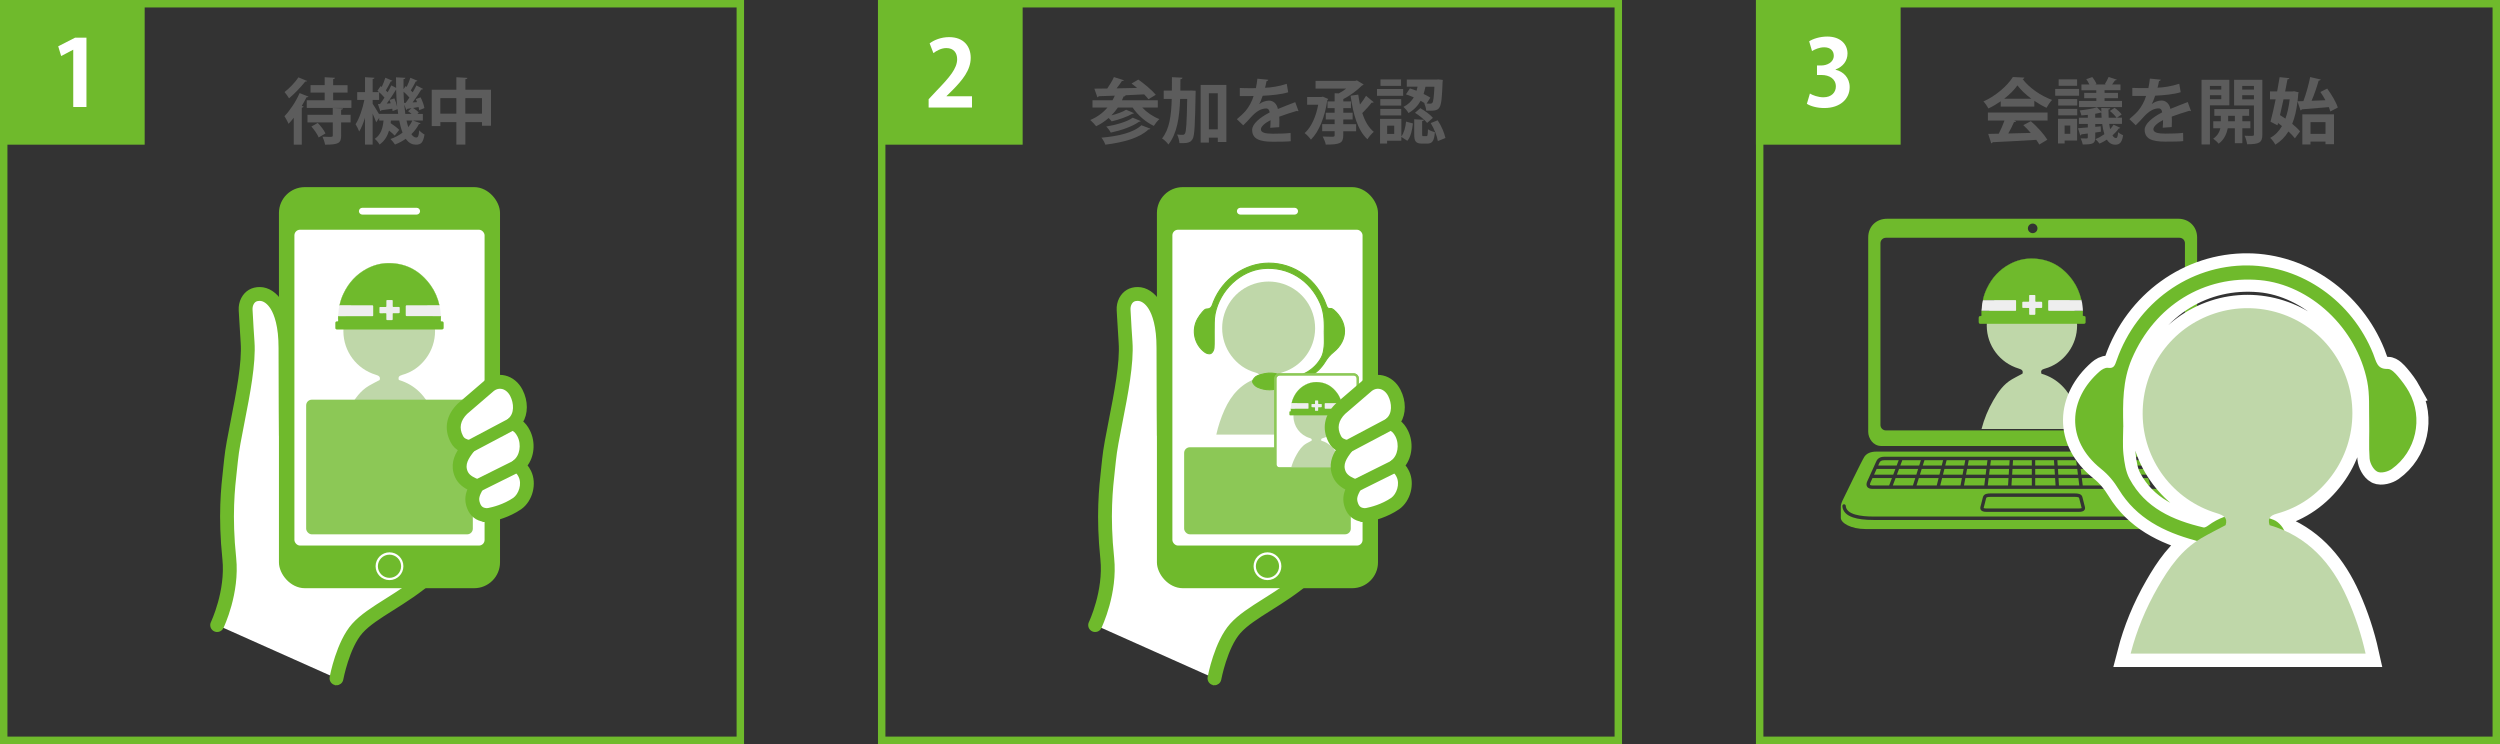 <?xml version="1.0" encoding="UTF-8"?><svg id="_レイヤー_1" xmlns="http://www.w3.org/2000/svg" viewBox="0 0 840 250"><rect x="0" y="0" width="840" height="250" fill="#333333" stroke="none"/><defs><style>.cls-1,.cls-2,.cls-3,.cls-4,.cls-5,.cls-6,.cls-7,.cls-8,.cls-9{stroke-miterlimit:10;}.cls-1,.cls-4{stroke:#8cc856;stroke-width:.73px;}.cls-1,.cls-7{fill:none;}.cls-2{stroke-width:1.25px;}.cls-2,.cls-3,.cls-10,.cls-5,.cls-6,.cls-8,.cls-9{fill:#6fba2c;}.cls-2,.cls-3,.cls-5,.cls-6,.cls-8,.cls-9{stroke:#6fba2c;}.cls-11,.cls-4{fill:#fff;}.cls-3{stroke-width:.05px;}.cls-12{fill:#8cc856;}.cls-13{fill:#bfd7a9;}.cls-14{fill:#eee;}.cls-5{stroke-width:.09px;}.cls-6{stroke-width:.84px;}.cls-7{stroke:#fff;stroke-width:9px;}.cls-8{stroke-width:.09px;}.cls-9{stroke-width:.37px;}.cls-15{fill:#5c5c5c;}</style></defs><path class="cls-10" d="M837.5,2.5v245h-245V2.5h245M840,0h-250v250h250V0h0Z"/><rect class="cls-10" x="590" width="48.61" height="48.61"/><path class="cls-10" d="M542.5,2.5v245h-245V2.5h245M545,0h-250v250h250V0h0Z"/><rect class="cls-10" x="295" width="48.61" height="48.61"/><path class="cls-11" d="M84.61,168.92c-2.57,0-4.67-2.09-4.67-4.67s2.09-4.67,4.67-4.67,4.67,2.09,4.67,4.67-2.09,4.67-4.67,4.67ZM84.61,160.36c-2.15,0-3.9,1.75-3.9,3.9s1.75,3.9,3.9,3.9,3.9-1.75,3.9-3.9-1.75-3.9-3.9-3.9Z"/><path class="cls-10" d="M247.5,2.5v245H2.5V2.5h245M250,0H0v250h250V0h0Z"/><rect class="cls-10" width="48.61" height="48.61"/><path class="cls-11" d="M24.61,35.95v-19.22h-.06l-4,2.1-.99-3.27,5.67-2.9h3.82v23.29h-4.44Z"/><path class="cls-11" d="M326.59,36.14h-14.57v-2.8l2.59-2.77c4.41-4.56,6.99-7.55,6.99-10.69,0-2.03-1.08-3.73-3.63-3.73-1.69,0-3.27.89-4.35,1.69l-1.26-3.27c1.45-1.11,3.85-2.1,6.53-2.1,4.99,0,7.27,3.17,7.27,6.96,0,4.13-2.8,7.52-6.19,10.94l-1.94,1.91v.06h8.56v3.79Z"/><path class="cls-11" d="M616.75,23.43c2.59.59,4.74,2.68,4.74,5.85,0,3.88-3.11,7.02-8.53,7.02-2.46,0-4.68-.65-5.85-1.42l1.02-3.45c.86.55,2.74,1.26,4.53,1.26,2.8,0,4.19-1.72,4.19-3.64,0-2.62-2.28-3.85-4.77-3.85h-1.57v-3.2h1.48c1.82,0,4.16-1.02,4.16-3.27,0-1.63-1.08-2.84-3.24-2.84-1.6,0-3.17.71-4.07,1.26l-.96-3.27c1.2-.8,3.57-1.6,6.07-1.6,4.47,0,6.81,2.62,6.81,5.7,0,2.4-1.45,4.41-4.01,5.36v.06Z"/><path class="cls-11" d="M72.96,210.01s5.26-10.92,4.08-22.35c-1.73-16.67-.05-26.59.61-33.24.91-9.2,6.33-28.53,5.54-39.45-.32-4.42-.45-7.2-.65-10.81-.06-1.02.13-2.05.59-2.95.62-1.2,1.83-2.47,4.17-2.45,3.55.04,8.64,4.14,8.64,18.22,0,16.5.12,29.34.12,29.34l61.18,31.29c-11.44,20.67-29.72,25.2-37.17,33.54-4.92,5.51-7.01,16.77-7.01,16.77l-40.09-17.9Z"/><path class="cls-2" d="M113.05,229.61c-.1,0-.21,0-.31-.03-.92-.17-1.53-1.06-1.36-1.98.09-.48,2.23-11.8,7.41-17.59,2.71-3.03,6.6-5.49,11.11-8.33,7.93-5,17.73-11.18,24.97-23.37l-59.59-30.48c-.56-.29-.92-.87-.93-1.5,0-.13-.12-13.03-.12-29.35,0-7.47-1.49-11.45-2.73-13.48-1.18-1.91-2.71-3.02-4.22-3.03-1.26-.01-2.1.47-2.64,1.53-.31.6-.45,1.32-.41,2.08.04.73.08,1.43.12,2.11.14,2.65.28,5.16.53,8.67.52,7.25-1.54,17.76-3.36,27.03-.96,4.89-1.87,9.51-2.18,12.71-.09.92-.2,1.91-.32,2.96-.75,6.64-1.77,15.74-.29,29.94,1.22,11.78-4.01,22.81-4.24,23.27-.41.85-1.43,1.2-2.27.79-.85-.41-1.2-1.43-.79-2.27.05-.1,5.04-10.64,3.92-21.44-1.51-14.57-.47-23.88.29-30.67.12-1.03.23-2.01.31-2.91.33-3.36,1.25-8.06,2.23-13.03,1.78-9.06,3.8-19.33,3.31-26.13-.25-3.54-.39-6.06-.54-8.73-.04-.68-.08-1.38-.12-2.11-.08-1.37.19-2.69.78-3.83,1.14-2.2,3.17-3.39,5.7-3.37,2.7.03,5.28,1.73,7.08,4.66,2.15,3.5,3.24,8.63,3.24,15.26,0,13.66.08,24.92.11,28.29l60.26,30.83c.41.21.72.58.85,1.02.13.44.08.92-.14,1.32-7.74,13.98-18.42,20.72-27.01,26.13-4.29,2.7-7.99,5.04-10.38,7.72-4.54,5.08-6.58,15.84-6.6,15.94-.15.82-.87,1.39-1.67,1.39Z"/><rect class="cls-2" x="94.35" y="63.5" width="73.03" height="133.51" rx="8.06" ry="8.06"/><rect class="cls-11" x="98.92" y="77.19" width="63.9" height="106.12" rx="1.89" ry="1.89"/><path class="cls-11" d="M130.87,194.92c-2.57,0-4.67-2.09-4.67-4.67s2.09-4.67,4.67-4.67,4.67,2.09,4.67,4.67-2.09,4.67-4.67,4.67ZM130.87,186.36c-2.15,0-3.9,1.75-3.9,3.9s1.75,3.9,3.9,3.9,3.9-1.75,3.9-3.9-1.75-3.9-3.9-3.9Z"/><path class="cls-11" d="M140,72.1h-18.26c-.63,0-1.14-.51-1.14-1.14h0c0-.63.51-1.14,1.14-1.14h18.26c.63,0,1.14.51,1.14,1.14h0c0,.63-.51,1.14-1.14,1.14Z"/><path class="cls-13" d="M135.07,125.99c3.33-.91,6.03-2.82,8.09-5.59,4.02-5.4,4.02-12.86.04-18.32-3.89-5.33-10.91-7.57-17.23-5.5-6.4,2.1-10.63,8.01-10.59,14.78.04,6.7,4.42,12.61,10.88,14.56,1.04.31,1.64.7,1.3,1.76-1.24.66-2.43,1.25-3.58,1.92-2.9,1.7-4.72,4.34-6.36,7.19-1.79,3.11-3.13,6.36-4.01,9.76h34.51c-.62-2.8-1.52-5.54-2.71-8.19-2.25-5.05-5.77-9.05-11.39-10.68-.29-.94.03-1.4,1.05-1.68Z"/><path class="cls-8" d="M148.14,106.3c-.01.51-.02,1.01-.04,1.52,0,.2.11.18.24.19.58.04.69.16.69.75,0,.43,0,.86,0,1.29,0,.39-.19.58-.58.6-.08,0-.16,0-.24,0-11.55,0-23.1,0-34.65,0-.12,0-.25,0-.37,0-.31-.03-.48-.21-.48-.51-.01-.53-.01-1.06,0-1.59,0-.34.21-.54.57-.52.33.02.37-.12.35-.39-.04-.47-.05-.95,0-1.42,3.81,0,7.61,0,11.42,0,.17,0,.32.04.32-.24-.02-1.04-.01-2.08,0-3.12,0-.21-.08-.24-.26-.24-3.67,0-7.34,0-11.01,0,.27-1.42.75-2.76,1.37-4.05,1.71-3.57,4.25-6.36,7.75-8.24,2.32-1.24,4.8-1.91,7.43-1.9,6.04.02,10.66,2.71,14.11,7.56,1.39,1.96,2.3,4.16,2.85,6.5-.04.24-.23.13-.35.13-3.51,0-7.02.01-10.53,0-.32,0-.39.09-.38.39.02.94.02,1.87,0,2.81,0,.33.08.41.41.4,3.66-.01,7.32,0,10.97,0,.14,0,.3-.07.41.09ZM128.69,105.23c.29,0,.59.01.88,0,.23-.01.29.07.28.29-.01.59,0,1.17,0,1.76,0,.23.07.29.29.28.5-.01.99-.02,1.49,0,.24,0,.28-.08.28-.29-.01-.58,0-1.15,0-1.73,0-.23.06-.32.3-.31.58.02,1.15,0,1.73,0,.23,0,.32-.05.32-.3-.02-.5-.01-.99,0-1.49,0-.22-.06-.3-.29-.29-.55.02-1.11-.01-1.66.01-.3.01-.42-.05-.4-.38.03-.56,0-1.13.01-1.69,0-.19-.06-.25-.25-.25-.52.01-1.04.01-1.56,0-.19,0-.25.05-.25.25.01.6,0,1.2,0,1.8,0,.23-.07.28-.29.28-.6-.01-1.2,0-1.8,0-.17,0-.24.04-.24.23,0,.54,0,1.08,0,1.63,0,.19.08.23.25.22.3,0,.61,0,.91,0Z"/><path class="cls-14" d="M148.14,106.3c-.11-.15-.27-.09-.41-.09-3.66,0-7.32,0-10.97,0-.33,0-.42-.08-.41-.4.02-.94.02-1.87,0-2.81,0-.3.06-.39.38-.39,3.51.01,7.02,0,10.53,0,.12,0,.31.11.35-.13.22.67.31,1.37.38,2.07.06.58.15,1.16.13,1.74Z"/><path class="cls-14" d="M114.11,102.62c3.67,0,7.34,0,11.01,0,.18,0,.26.03.26.24,0,1.04-.02,2.08,0,3.12,0,.28-.15.24-.32.24-3.81,0-7.61,0-11.42,0-.05-.04-.07-.09-.06-.15.21-1.01.11-2.07.4-3.07.04-.13.05-.26.13-.37Z"/><path class="cls-14" d="M128.69,105.23c-.3,0-.61,0-.91,0-.17,0-.25-.04-.25-.22,0-.54,0-1.08,0-1.63,0-.19.07-.23.24-.23.6,0,1.2,0,1.8,0,.22,0,.29-.05.29-.28-.02-.6,0-1.2,0-1.8,0-.19.05-.25.25-.25.52.01,1.04.01,1.56,0,.19,0,.25.05.25.25-.01.56.02,1.13-.01,1.69-.02.33.1.39.4.38.55-.02,1.11,0,1.66-.01.23,0,.29.07.29.29-.01.5-.02.99,0,1.49,0,.25-.09.3-.32.3-.58-.01-1.15,0-1.73,0-.24,0-.31.08-.3.31.01.58,0,1.15,0,1.73,0,.21-.04.3-.28.29-.5-.02-.99-.02-1.49,0-.22,0-.29-.05-.29-.28.02-.59,0-1.17,0-1.76,0-.22-.06-.3-.28-.29-.29.02-.59,0-.88,0Z"/><rect class="cls-12" x="102.87" y="134.29" width="56" height="45.25" rx="1.91" ry="1.91"/><path class="cls-11" d="M173.79,169.2c2.79-1.98,4.2-6.58,2.56-9.95-.6-1.24-1.4-2.18-2.39-2.76,3.04-2.27,3.85-7.18,1.98-10.87-.89-1.76-2.03-2.8-3.56-3.32,2.76-2.39,2.91-6.76,1.1-10.3-1.89-3.68-5.89-4.82-8.95-2.54l-9.08,7.8c-3.08,3.01-3.9,6.6-1.97,10.27.95,1.81,2.36,2.2,3.95,2.68-1.97,2.51-4.04,5.47-2.42,9.16,1.06,2.41,3.73,3.42,5.16,3.97-1.16,2.17-2.07,3.9-1.08,6.57.76,2.05,2.18,2.93,3.92,3.13.5.06,1,.03,1.5-.07,1.55-.3,5.59-1.28,9.25-3.77Z"/><line class="cls-2" x1="157.45" y1="150.21" x2="172.39" y2="142.3"/><path class="cls-2" d="M157.45,151.72c-.54,0-1.07-.29-1.34-.81-.39-.74-.11-1.65.63-2.04l14.94-7.91c.74-.39,1.65-.11,2.04.63.39.74.11,1.65-.63,2.04l-14.94,7.91c-.23.12-.47.18-.71.18Z"/><line class="cls-2" x1="160.19" y1="163.33" x2="173.96" y2="156.49"/><path class="cls-2" d="M160.19,164.85c-.56,0-1.09-.31-1.36-.84-.37-.75-.07-1.66.68-2.03l13.77-6.85c.75-.37,1.66-.07,2.03.68.37.75.07,1.66-.68,2.03l-13.77,6.85c-.22.11-.45.16-.67.16Z"/><path class="cls-2" d="M163.55,174.77c-.24,0-.48-.01-.72-.04-2.56-.3-4.4-1.76-5.32-4.23-.96-2.58-.48-4.53.33-6.31-1.56-.75-3.44-2-4.38-4.14-1.62-3.68-.27-6.76,1.25-9.02-1.02-.51-1.99-1.29-2.73-2.71-2.25-4.29-1.43-8.65,2.29-12.28.03-.02.05-.05.08-.07l9.08-7.8s.06-.05.09-.07c1.8-1.35,3.95-1.82,6.05-1.33,2.27.53,4.25,2.15,5.43,4.46,1.88,3.66,1.82,7.7.03,10.57.97.74,1.78,1.75,2.43,3.05,1.94,3.84,1.46,8.53-.98,11.55.53.6,1,1.3,1.39,2.11,1.93,3.98.51,9.52-3.11,12.08,0,0-.02.01-.03.02-3.91,2.66-8.22,3.71-9.88,4.04-.44.09-.88.13-1.31.13ZM156.62,138.52c-2.6,2.55-3.14,5.32-1.62,8.22.57,1.09,1.28,1.34,2.83,1.81l.1.03c.54.16.96.58,1.13,1.12.17.54.06,1.12-.28,1.56-1.91,2.44-3.4,4.69-2.2,7.42.76,1.73,2.89,2.55,4.16,3.05l.06.02c.45.18.81.54.98.99.17.46.14.96-.09,1.39-1.19,2.23-1.68,3.3-.98,5.18.47,1.27,1.23,1.88,2.52,2.03.31.04.64.02.98-.05,1.46-.29,5.22-1.2,8.61-3.5,2.03-1.45,3.32-5.09,2-7.81-.46-.95-1.04-1.64-1.72-2.04-.49-.29-.8-.8-.83-1.37-.03-.57.22-1.11.68-1.45,2.32-1.74,3-5.74,1.48-8.74-.68-1.33-1.47-2.1-2.58-2.47-.58-.2-1.01-.69-1.12-1.28-.12-.6.1-1.22.56-1.61,2.24-1.94,2.05-5.61.7-8.24-.72-1.41-1.88-2.39-3.17-2.69-1.11-.26-2.21-.01-3.2.71l-8.99,7.73ZM173.79,169.2h0,0Z"/><path class="cls-11" d="M367.96,210.01s5.26-10.92,4.08-22.35c-1.73-16.67-.05-26.59.61-33.24.91-9.2,6.33-28.53,5.54-39.45-.32-4.42-.45-7.2-.65-10.81-.06-1.02.13-2.05.59-2.95.62-1.2,1.83-2.47,4.17-2.45,3.55.04,8.64,4.14,8.64,18.22,0,16.5.12,29.34.12,29.34l61.18,31.29c-11.44,20.67-29.72,25.2-37.17,33.54-4.92,5.51-7.01,16.77-7.01,16.77l-40.09-17.9Z"/><path class="cls-2" d="M408.05,229.61c-.1,0-.21,0-.31-.03-.92-.17-1.53-1.06-1.36-1.98.09-.48,2.23-11.8,7.41-17.59,2.71-3.03,6.6-5.49,11.11-8.33,7.93-5,17.73-11.18,24.97-23.37l-59.59-30.48c-.56-.29-.92-.87-.93-1.5,0-.13-.12-13.03-.12-29.35,0-7.47-1.49-11.45-2.73-13.48-1.18-1.91-2.71-3.02-4.22-3.03-1.26-.01-2.1.47-2.64,1.53-.31.6-.45,1.32-.41,2.08.04.73.08,1.43.12,2.11.14,2.65.28,5.16.53,8.67.52,7.25-1.54,17.76-3.36,27.03-.96,4.89-1.87,9.51-2.18,12.71-.09.92-.2,1.91-.32,2.96-.75,6.64-1.77,15.74-.29,29.94,1.22,11.78-4.01,22.81-4.24,23.27-.41.85-1.43,1.2-2.27.79-.85-.41-1.2-1.43-.79-2.27.05-.1,5.04-10.64,3.92-21.44-1.51-14.57-.47-23.88.29-30.67.12-1.03.23-2.01.31-2.91.33-3.36,1.25-8.06,2.23-13.03,1.78-9.06,3.8-19.33,3.31-26.13-.25-3.54-.39-6.06-.54-8.73-.04-.68-.08-1.38-.12-2.11-.08-1.37.19-2.69.78-3.83,1.14-2.2,3.17-3.39,5.7-3.37,2.7.03,5.28,1.73,7.08,4.66,2.15,3.5,3.24,8.63,3.24,15.26,0,13.66.08,24.92.11,28.29l60.26,30.83c.41.21.72.58.85,1.02.13.44.08.92-.14,1.32-7.74,13.98-18.42,20.72-27.01,26.13-4.29,2.7-7.99,5.04-10.38,7.72-4.54,5.08-6.58,15.84-6.6,15.94-.15.82-.87,1.39-1.67,1.39Z"/><rect class="cls-2" x="389.35" y="63.5" width="73.03" height="133.51" rx="8.06" ry="8.06"/><rect class="cls-11" x="393.92" y="77.19" width="63.9" height="106.12" rx="1.89" ry="1.89"/><path class="cls-11" d="M425.87,194.92c-2.57,0-4.67-2.09-4.67-4.67s2.09-4.67,4.67-4.67,4.67,2.09,4.67,4.67-2.09,4.67-4.67,4.67ZM425.87,186.36c-2.15,0-3.9,1.75-3.9,3.9s1.75,3.9,3.9,3.9,3.9-1.75,3.9-3.9-1.75-3.9-3.9-3.9Z"/><path class="cls-11" d="M435,72.1h-18.26c-.63,0-1.14-.51-1.14-1.14h0c0-.63.51-1.14,1.14-1.14h18.26c.63,0,1.14.51,1.14,1.14h0c0,.63-.51,1.14-1.14,1.14Z"/><path class="cls-13" d="M421.91,125.2c-3.38-.92-6.11-2.86-8.2-5.67-4.08-5.48-4.08-13.04-.04-18.58,3.94-5.41,11.06-7.68,17.47-5.57,6.49,2.13,10.78,8.13,10.74,14.99-.04,6.79-4.48,12.79-11.03,14.76-1.06.32-1.66.71-1.32,1.78,1.26.67,2.47,1.27,3.63,1.94,2.94,1.72,4.79,4.4,6.45,7.29,1.82,3.15,3.18,6.45,4.06,9.89h-34.99c.63-2.84,1.54-5.61,2.75-8.31,2.29-5.12,5.85-9.18,11.55-10.82.29-.96-.03-1.42-1.07-1.7Z"/><path class="cls-9" d="M444.95,112.18c.07-3.44.11-6.84-1.29-10.12-3.43-7.99-10.83-12.59-19.25-11.82-7.57.69-14.55,7.18-16.15,15.24-.39,1.97-.25,4.04-.3,6.07-.04,1.81.08,3.63-.06,5.42-.05.65-.52,1.53-1.05,1.81-.47.24-1.44-.01-1.95-.38-3.57-2.55-4.64-7.41-2.52-11.24.45-.82,1.03-1.59,1.64-2.31.37-.43.92-1.04,1.38-1.02,1.75.06,1.88-1.29,2.33-2.39,3.13-7.76,10.51-12.96,18.5-13.02,8.61-.07,16.38,5.53,19.34,13.96.27.77.44,1.44,1.51,1.28.33-.05.79.22,1.08.48,4.63,4.03,5.02,10.04-.14,14.2-1.2.97-2,1.96-2.75,3.18-2.58,4.21-6.63,6.22-11.2,7.46-1.16.32-2.29.74-3.42,1.18-2.73,1.05-5.48,1.13-8.15-.09-.71-.32-1.6-1.21-1.61-1.86-.01-.65.84-1.64,1.53-1.92,3.29-1.29,6.57-1.43,9.61.82.23.17.58.37.81.31,4.61-1.08,8.78-2.92,11.16-7.34.59-1.09.78-2.45.92-3.71.15-1.39.03-2.8.03-4.2Z"/><rect class="cls-12" x="397.87" y="150.28" width="56" height="29.25" rx="1.91" ry="1.91"/><rect class="cls-4" x="426.57" y="127.77" width="31.61" height="27.69" rx="1.39" ry="1.39" transform="translate(300.75 583.98) rotate(-90)"/><path class="cls-13" d="M444.48,147.22c1.67-.46,3.03-1.42,4.06-2.81,2.02-2.71,2.02-6.45.02-9.19-1.95-2.68-5.47-3.8-8.64-2.76-3.21,1.05-5.34,4.02-5.32,7.42.02,3.36,2.22,6.33,5.46,7.3.52.16.82.35.65.88-.62.33-1.22.63-1.79.96-1.46.85-2.37,2.18-3.19,3.61-.9,1.56-1.57,3.19-2.01,4.9h17.31c-.31-1.4-.76-2.78-1.36-4.11-1.13-2.53-2.89-4.54-5.72-5.36-.15-.47.01-.7.53-.84Z"/><path class="cls-3" d="M451.03,137.34c0,.25,0,.51-.02.76,0,.1.06.09.12.1.29.02.35.08.35.38,0,.22,0,.43,0,.65,0,.2-.09.29-.29.3-.04,0-.08,0-.12,0-5.79,0-11.59,0-17.38,0-.06,0-.12,0-.19,0-.15-.01-.24-.11-.24-.26,0-.27,0-.53,0-.8,0-.17.1-.27.29-.26.17.01.19-.06.18-.2-.02-.24-.02-.47,0-.71,1.91,0,3.82,0,5.73,0,.08,0,.16.02.16-.12,0-.52,0-1.04,0-1.56,0-.1-.04-.12-.13-.12-1.84,0-3.68,0-5.52,0,.13-.71.38-1.38.69-2.03.86-1.79,2.13-3.19,3.89-4.14,1.16-.62,2.41-.96,3.73-.95,3.03,0,5.35,1.36,7.08,3.79.7.99,1.15,2.09,1.43,3.26-.02.12-.12.06-.18.06-1.76,0-3.52,0-5.28,0-.16,0-.19.05-.19.2,0,.47.01.94,0,1.41,0,.17.04.2.2.2,1.84,0,3.67,0,5.51,0,.07,0,.15-.03.2.04ZM441.28,136.81c.15,0,.3,0,.44,0,.11,0,.14.03.14.14,0,.29,0,.59,0,.88,0,.11.04.14.14.14.25,0,.5,0,.75,0,.12,0,.14-.04.14-.15,0-.29,0-.58,0-.87,0-.12.03-.16.15-.16.29,0,.58,0,.87,0,.11,0,.16-.02.16-.15,0-.25,0-.5,0-.75,0-.11-.03-.15-.15-.15-.28,0-.56,0-.83,0-.15,0-.21-.03-.2-.19.01-.28,0-.57,0-.85,0-.1-.03-.13-.13-.12-.26,0-.52,0-.78,0-.1,0-.13.03-.12.12,0,.3,0,.6,0,.9,0,.11-.04.14-.14.14-.3,0-.6,0-.9,0-.08,0-.12.02-.12.11,0,.27,0,.54,0,.82,0,.09.04.11.12.11.15,0,.31,0,.46,0Z"/><path class="cls-14" d="M451.03,137.34c-.05-.08-.14-.04-.2-.04-1.84,0-3.67,0-5.51,0-.16,0-.21-.04-.2-.2.01-.47.01-.94,0-1.41,0-.15.03-.2.19-.2,1.76,0,3.52,0,5.28,0,.06,0,.15.06.18-.06.11.34.16.69.19,1.04.03.29.08.58.07.87Z"/><path class="cls-14" d="M433.96,135.5c1.84,0,3.68,0,5.52,0,.09,0,.13.02.13.12,0,.52,0,1.04,0,1.56,0,.14-.07.12-.16.12-1.91,0-3.82,0-5.73,0-.03-.02-.04-.04-.03-.07.1-.51.05-1.04.2-1.54.02-.06.02-.13.06-.19Z"/><path class="cls-14" d="M441.28,136.81c-.15,0-.31,0-.46,0-.08,0-.13-.02-.12-.11,0-.27,0-.54,0-.82,0-.09.04-.11.12-.11.3,0,.6,0,.9,0,.11,0,.15-.03.14-.14,0-.3,0-.6,0-.9,0-.1.03-.13.12-.12.26,0,.52,0,.78,0,.1,0,.13.03.13.12,0,.28,0,.57,0,.85,0,.16.05.2.2.19.28-.01.56,0,.83,0,.12,0,.15.04.15.15,0,.25,0,.5,0,.75,0,.13-.05.15-.16.15-.29,0-.58,0-.87,0-.12,0-.15.04-.15.16,0,.29,0,.58,0,.87,0,.11-.02.15-.14.15-.25,0-.5,0-.75,0-.11,0-.15-.03-.14-.14,0-.29,0-.59,0-.88,0-.11-.03-.15-.14-.14-.15,0-.29,0-.44,0Z"/><rect class="cls-1" x="426.57" y="127.77" width="31.61" height="27.69" rx="1.39" ry="1.39" transform="translate(300.75 583.98) rotate(-90)"/><path class="cls-11" d="M468.79,169.2c2.79-1.98,4.2-6.58,2.56-9.95-.6-1.24-1.4-2.18-2.39-2.76,3.04-2.27,3.85-7.18,1.98-10.87-.89-1.76-2.03-2.8-3.56-3.32,2.76-2.39,2.91-6.76,1.1-10.3-1.89-3.68-5.89-4.82-8.95-2.54l-9.08,7.8c-3.08,3.01-3.9,6.6-1.97,10.27.95,1.81,2.36,2.2,3.95,2.68-1.97,2.51-4.04,5.47-2.42,9.16,1.06,2.41,3.73,3.42,5.16,3.97-1.16,2.17-2.07,3.9-1.08,6.57.76,2.05,2.18,2.93,3.92,3.13.5.06,1,.03,1.5-.07,1.55-.3,5.59-1.28,9.25-3.77Z"/><line class="cls-2" x1="452.45" y1="150.21" x2="467.39" y2="142.3"/><path class="cls-2" d="M452.45,151.72c-.54,0-1.07-.29-1.34-.81-.39-.74-.11-1.65.63-2.04l14.94-7.91c.74-.39,1.65-.11,2.04.63.39.74.11,1.65-.63,2.04l-14.94,7.91c-.23.12-.47.18-.71.18Z"/><line class="cls-2" x1="455.19" y1="163.33" x2="468.96" y2="156.49"/><path class="cls-2" d="M455.19,164.85c-.56,0-1.09-.31-1.36-.84-.37-.75-.07-1.66.68-2.03l13.77-6.85c.75-.37,1.66-.07,2.03.68.37.75.07,1.66-.68,2.03l-13.77,6.85c-.22.11-.45.16-.67.16Z"/><path class="cls-2" d="M458.55,174.77c-.24,0-.48-.01-.72-.04-2.56-.3-4.4-1.76-5.32-4.23-.96-2.58-.48-4.53.33-6.31-1.56-.75-3.44-2-4.38-4.14-1.62-3.68-.27-6.76,1.25-9.02-1.02-.51-1.99-1.29-2.73-2.71-2.25-4.29-1.43-8.65,2.29-12.28.03-.02.05-.05.08-.07l9.08-7.8s.06-.05.09-.07c1.8-1.35,3.95-1.82,6.05-1.33,2.27.53,4.25,2.15,5.43,4.46,1.88,3.66,1.82,7.7.03,10.57.97.74,1.78,1.75,2.43,3.05,1.94,3.84,1.46,8.53-.98,11.55.53.6,1,1.3,1.39,2.11,1.93,3.98.51,9.52-3.11,12.08,0,0-.02.01-.03.02-3.91,2.66-8.22,3.71-9.88,4.04-.44.09-.88.13-1.31.13ZM451.62,138.52c-2.6,2.55-3.14,5.32-1.62,8.22.57,1.09,1.28,1.34,2.83,1.81l.1.03c.54.16.96.58,1.13,1.12.17.54.06,1.12-.28,1.56-1.91,2.44-3.4,4.69-2.2,7.42.76,1.73,2.89,2.55,4.16,3.05l.06.02c.45.18.81.54.98.99.17.46.14.96-.09,1.39-1.19,2.23-1.68,3.3-.98,5.18.47,1.27,1.23,1.88,2.52,2.03.31.04.64.02.98-.05,1.46-.29,5.22-1.2,8.61-3.5,2.03-1.45,3.32-5.09,2-7.81-.46-.95-1.04-1.64-1.72-2.04-.49-.29-.8-.8-.83-1.37-.03-.57.22-1.11.68-1.45,2.32-1.74,3-5.74,1.48-8.74-.68-1.33-1.47-2.1-2.58-2.47-.58-.2-1.01-.69-1.12-1.28-.12-.6.1-1.22.56-1.61,2.24-1.94,2.05-5.61.7-8.24-.72-1.41-1.88-2.39-3.17-2.69-1.11-.26-2.21-.01-3.2.71l-8.99,7.73ZM468.79,169.2h0,0Z"/><path class="cls-15" d="M389.02,36.13h-5.23c1.54,1.63,3.62,3.07,5.76,3.89-.62.55-1.44,1.58-1.87,2.28-2.74-1.3-5.35-3.58-7.13-6.17h-4.95c-.65.96-1.37,1.82-2.16,2.64,1.85-.48,3.82-1.18,4.95-1.9l2.59,1.13c-.05.14-.26.24-.53.24-1.66.98-4.56,1.99-6.94,2.54-.26-.34-.62-.77-1.01-1.13-1.25,1.1-2.66,2.04-4.2,2.76-.43-.58-1.37-1.58-1.97-2.09,2.26-.94,4.25-2.38,5.79-4.2h-5.04v-2.42h6.72c.29-.5.53-1.01.77-1.56-2.04.1-3.89.14-5.42.19-.07.22-.24.34-.43.36l-1.01-2.9c1.22,0,2.69-.02,4.34-.05.82-1.2,1.73-2.66,2.23-3.84l3.36,1.06c-.07.19-.31.26-.67.26-.48.74-1.13,1.63-1.8,2.47,2.21-.05,4.56-.07,6.91-.14-.65-.53-1.27-1.03-1.87-1.49l2.28-1.32c1.99,1.42,4.61,3.58,5.86,5.11l-2.47,1.49c-.36-.48-.86-1.03-1.44-1.63-2.16.12-4.39.22-6.5.31l.26.07c-.07.22-.34.34-.65.31-.17.43-.36.86-.58,1.3h12.05v2.42ZM386.52,43.23c-.07.17-.29.29-.65.29-3.05,2.86-8.33,4.32-14.47,5.09-.26-.72-.79-1.73-1.32-2.35,5.62-.48,10.85-1.7,13.42-4.18l3.02,1.15ZM383.28,40.67c-.07.17-.29.26-.58.24-2.18,1.58-5.95,2.9-9.48,3.65-.31-.62-.94-1.49-1.54-2.04,3.22-.53,7.01-1.58,8.93-2.98l2.66,1.13Z"/><path class="cls-15" d="M399.58,30.44l.65-.02,1.51.07c0,.24,0,.62-.02.96-.19,10.51-.34,14.23-1.03,15.31-.5.77-1.03,1.34-3.34,1.34-.34,0-.7,0-1.06-.02-.05-.84-.34-2.06-.79-2.88.79.1,1.49.1,1.92.1.34,0,.53-.12.74-.46.41-.65.6-3.5.74-11.59h-2.38c-.22,6.22-1.03,11.64-3.94,15.31-.46-.7-1.42-1.61-2.14-2.04,2.5-3.1,3.12-7.68,3.26-13.27h-2.69v-2.81h2.74c.02-1.44.02-2.95.02-4.51l3.55.17c-.05.29-.26.46-.7.53,0,1.3-.02,2.57-.02,3.82h2.95ZM403.42,28.54h8.64v19.18h-2.88v-1.46h-3v1.66h-2.76v-19.37ZM406.18,43.45h3v-12.12h-3v12.12Z"/><path class="cls-15" d="M436.3,37.31c-.07.02-.12.05-.19.05-.12,0-.24-.05-.34-.12-1.8.53-4.18,1.3-5.95,1.97.05.48.05,1.03.05,1.61s0,1.2-.05,1.9l-3.02.22c.07-.89.12-1.87.1-2.57-1.87.94-3.24,2.16-3.24,3.07,0,1.06,1.32,1.49,4.03,1.49,2.11,0,4.44-.07,5.95-.26l.05,2.78c-1.25.14-3.31.17-6.02.17-4.63,0-6.94-1.03-6.94-4.01,0-1.92,2.5-4.1,5.88-5.83-.07-.7-.43-1.34-1.15-1.34-1.58,0-3.26.82-5.23,3.05-.58.67-1.46,1.61-2.5,2.62l-2.14-2.06c1.01-.86,2.18-1.9,2.93-2.78,1.06-1.22,2.23-3.34,2.69-5.02l-.91.02c-.53,0-3.12.02-3.72,0v-2.71c1.34.07,3.07.07,4.13.07l1.27-.02c.22-.98.36-1.94.5-3.17l3.67.36c-.05.24-.26.41-.6.46-.12.77-.31,1.49-.5,2.23,1.9-.05,4.73-.46,7.3-1.32l.48,2.83c-2.3.74-5.62,1.03-8.57,1.18-.43,1.27-.84,2.3-1.18,2.81h.02c.86-.67,2.11-1.18,3.29-1.18,1.39,0,2.62.98,2.98,2.81,1.85-.79,4.1-1.61,5.83-2.3l1.1,3.02Z"/><path class="cls-15" d="M444.48,32.48l1.8.77c-.05.17-.17.34-.31.43-.82,5.66-2.81,10.61-5.5,13.23-.46-.65-1.49-1.78-2.11-2.18,2.21-1.99,3.79-5.42,4.56-9.55h-3.72v-2.59h4.78l.5-.1ZM451.34,40.16v1.56h4.32v2.38h-4.32v1.34c0,2.71-1.15,3.14-5.88,3.14-.14-.77-.62-1.97-1.03-2.71,1.42.07,2.98.07,3.41.07.46-.02.6-.14.6-.55v-1.3h-4.18v-2.38h4.18v-1.56h-2.98v-2.28h2.98v-1.54h-2.4v-2.26h2.4v-2.74l1.39.05c.89-.46,1.75-1.03,2.5-1.61h-10.3v-2.59h13.35l.53-.17,2.26,1.37c-.07.19-.31.29-.53.34-1.54,1.54-3.86,3.36-6.29,4.56v.79h2.57v2.26h-2.57v1.54h3.14v2.28h-3.14ZM456.36,31.78c.17,1.13.36,2.26.58,3.34.79-.98,1.54-2.02,2.06-2.93l2.57,2.16c-.12.14-.41.19-.72.14-.74,1.03-2.02,2.4-3.12,3.5.86,2.66,2.11,4.9,3.87,6.31-.7.55-1.66,1.68-2.14,2.5-3.31-3.07-4.8-8.4-5.66-14.64l2.57-.38Z"/><path class="cls-15" d="M471.46,29.91v2.28h-8.79v-2.28h8.79ZM470.86,39.95v5.88c.91-1.2,1.39-3.1,1.58-4.97l2.3.62c-.24,2.14-.67,4.39-1.87,5.83l-2.02-1.3v1.27h-4.78v.94h-2.38v-8.28h7.15ZM470.81,33.3v2.18h-7.03v-2.18h7.03ZM463.78,38.77v-2.16h7.03v2.16h-7.03ZM470.76,26.67v2.18h-6.91v-2.18h6.91ZM468.46,45.01v-2.78h-2.38v2.78h2.38ZM484.71,27.63c-.41,9.67-.53,9.67-5.5,9.55-.05-.74-.31-1.78-.7-2.45l.31.02c-.43-.29-.94-.58-1.49-.89-.86,1.56-2.11,3-4.08,4.13-.34-.65-1.1-1.58-1.7-2.06,1.66-.84,2.74-1.97,3.48-3.22-.89-.38-1.8-.74-2.64-1.01l1.34-1.99c.72.22,1.49.48,2.23.79.14-.46.24-.91.34-1.37h-3.62v-2.4h10.01l.58-.05,1.51.17-.07.77ZM477.84,45.03c0,.67.05.72.41.72h1.01c.38,0,.48-.26.53-2.33.5.41,1.63.84,2.33,1.01-.24,3.02-.94,3.82-2.57,3.82h-1.75c-2.16,0-2.62-.82-2.62-3.19v-4.99l3.26.19c-.02.22-.19.36-.6.43v4.34ZM479.52,41.31c-.79-1.03-2.57-2.47-4.08-3.41l1.8-1.56c1.51.89,3.36,2.21,4.22,3.26l-1.94,1.7ZM479.33,34.81c.55.02.98.02,1.32.02.26,0,.43-.07.62-.29.31-.38.53-1.82.7-5.4h-3.02c-.17.77-.36,1.58-.62,2.42.86.43,1.66.86,2.26,1.25l-1.25,1.99ZM483.12,47.41c-.26-1.68-1.25-4.2-2.4-6.05l2.33-.94c1.25,1.82,2.26,4.27,2.62,5.95l-2.54,1.03Z"/><path class="cls-15" d="M672.24,35.82v-1.78c-1.3.89-2.69,1.73-4.13,2.4-.34-.65-1.08-1.78-1.68-2.35,4.18-1.85,8.11-5.33,9.89-8.21l3.89.19c-.07.24-.29.43-.62.48,2.23,3,6.26,5.71,9.91,7.03-.72.72-1.37,1.75-1.87,2.64-1.34-.62-2.76-1.44-4.1-2.35v1.94h-11.28ZM667.94,40.5v-2.69h20.04v2.69h-11.28l.72.24c-.1.19-.34.29-.72.29-.5,1.18-1.2,2.54-1.92,3.82,2.38-.05,4.97-.12,7.56-.19-.82-.94-1.68-1.85-2.52-2.62l2.54-1.32c2.16,1.87,4.42,4.39,5.54,6.22l-2.69,1.63c-.26-.48-.62-1.01-1.03-1.58-5.42.34-10.99.62-14.67.79-.05.22-.24.36-.46.38l-1.01-3.17c1.01-.02,2.21-.02,3.55-.07.7-1.34,1.39-2.98,1.92-4.42h-5.59ZM682.54,33.18c-1.87-1.39-3.58-2.98-4.68-4.49-1.03,1.46-2.59,3.05-4.46,4.49h9.14Z"/><path class="cls-15" d="M698.57,29.89v2.28h-8.02v-2.28h8.02ZM697.9,39.92v7.3h-4.18v.98h-2.23v-8.28h6.41ZM691.56,35.46v-2.18h6.38v2.18h-6.38ZM691.56,38.75v-2.16h6.38v2.16h-6.38ZM697.9,26.65v2.18h-6.19v-2.18h6.19ZM695.61,42.18h-1.9v2.78h1.9v-2.78ZM708.7,41.65c.07.65.19,1.22.31,1.75.43-.48.84-.98,1.15-1.51l2.26,1.06c-.07.14-.24.22-.53.22-.53.79-1.27,1.58-2.11,2.33.36.58.77.89,1.22.89.38,0,.6-.62.7-1.97.48.46,1.15.79,1.66,1.03-.34,2.3-1.1,3.17-2.59,3.17-1.25,0-2.18-.62-2.88-1.7-.79.53-1.63.98-2.47,1.34-.29-.43-.91-1.13-1.37-1.51,1.03-.41,2.06-.98,3.02-1.66-.31-.98-.55-2.14-.72-3.43h-2.35v.96l1.85-.17.05,1.8-1.9.29v1.7c0,2.02-.82,2.3-4.2,2.3-.1-.6-.41-1.46-.7-2.04.82.02,1.75.02,2.02.02.29-.02.38-.1.38-.34v-1.32c-.82.12-1.56.22-2.18.29-.02.22-.22.36-.36.38l-.74-2.45,3.29-.26v-1.18h-3v-2.09h3v-.96c-.72.07-1.46.14-2.16.19-.07-.46-.36-1.2-.58-1.68,2.04-.22,4.44-.58,5.81-1.06l1.49,1.51c-.02-.41-.05-.84-.05-1.27l3,.1c0,.24-.17.38-.58.43,0,.98.02,1.9.07,2.74h2.64c-.46-.67-1.39-1.61-2.23-2.26l1.58-1.06c.89.62,1.9,1.54,2.38,2.23l-1.58,1.08h1.68v2.09h-4.27ZM704.35,31.21v-.89h-4.99v-1.94h2.66c-.26-.58-.65-1.25-1.03-1.78l2.02-.72c.55.7,1.18,1.68,1.42,2.35l-.43.14h3.58l-.34-.12c.43-.7.96-1.68,1.25-2.38l2.76.89c-.07.17-.29.24-.6.24-.26.38-.62.91-.98,1.37h2.81v1.94h-5.35v.89h4.51v1.8h-4.51v.91h5.86v2.06h-14.45v-2.06h5.83v-.91h-4.08v-1.8h4.08ZM703.99,39.56h2.16c-.05-.55-.07-1.1-.1-1.7h-.31c-.5.14-1.1.26-1.75.38v1.32Z"/><path class="cls-15" d="M736.18,37.28c-.07.02-.12.05-.19.05-.12,0-.24-.05-.34-.12-1.8.53-4.18,1.3-5.95,1.97.05.48.05,1.03.05,1.61s0,1.2-.05,1.9l-3.02.22c.07-.89.12-1.87.1-2.57-1.87.94-3.24,2.16-3.24,3.07,0,1.06,1.32,1.49,4.03,1.49,2.11,0,4.44-.07,5.95-.26l.05,2.78c-1.25.14-3.31.17-6.02.17-4.63,0-6.94-1.03-6.94-4.01,0-1.92,2.5-4.1,5.88-5.83-.07-.7-.43-1.34-1.15-1.34-1.58,0-3.26.82-5.23,3.05-.58.67-1.46,1.61-2.5,2.62l-2.14-2.06c1.01-.86,2.18-1.9,2.93-2.78,1.06-1.22,2.23-3.34,2.69-5.02l-.91.02c-.53,0-3.12.02-3.72,0v-2.71c1.34.07,3.07.07,4.13.07l1.27-.02c.22-.98.36-1.94.5-3.17l3.67.36c-.05.24-.26.41-.6.46-.12.77-.31,1.49-.5,2.23,1.9-.05,4.73-.46,7.3-1.32l.48,2.83c-2.3.74-5.62,1.03-8.57,1.18-.43,1.27-.84,2.3-1.18,2.81h.02c.86-.67,2.11-1.18,3.29-1.18,1.39,0,2.62.98,2.98,2.81,1.85-.79,4.1-1.61,5.83-2.3l1.1,3.02Z"/><path class="cls-15" d="M749.06,35.39h-6.53v13.15h-2.81v-21.72h9.34v8.57ZM746.35,28.88h-3.82v1.22h3.82v-1.22ZM742.53,33.32h3.82v-1.34h-3.82v1.34ZM756.12,43.09h-2.69v5.02h-2.52v-5.02h-2.38c-.29,1.54-1.13,3.86-3.07,5.18-.38-.5-1.27-1.3-1.82-1.68,1.46-.96,2.16-2.35,2.42-3.5h-2.4v-2.35h2.54v-1.82h-2.18v-2.28h11.69v2.28h-2.28v1.82h2.69v2.35ZM748.66,40.74h2.26v-1.82h-2.26v1.82ZM760.15,26.82v18.36c0,2.76-1.03,3.29-5.11,3.29-.1-.79-.48-2.11-.86-2.86.62.02,1.3.05,1.82.05,1.2,0,1.32,0,1.32-.5v-9.72h-6.67v-8.62h9.5ZM757.32,28.88h-3.94v1.22h3.94v-1.22ZM753.38,33.37h3.94v-1.39h-3.94v1.39Z"/><path class="cls-15" d="M781.92,29.75c1.46,1.97,3.02,4.56,3.58,6.38l-2.5,1.32c-.12-.43-.29-.94-.5-1.46-3.41.31-6.79.58-9.1.74-.05.24-.24.34-.43.36l-1.01-3.05c-.34,2.95-.91,5.45-1.78,7.56,1.08.89,2.04,1.78,2.64,2.54l-1.73,2.33c-.53-.7-1.3-1.49-2.18-2.3-1.13,1.87-2.59,3.31-4.39,4.44-.38-.72-1.13-1.75-1.73-2.28,1.61-.86,2.93-2.21,3.96-3.98-.43-.36-.89-.67-1.32-1.01l-.19.77-2.35-1.22c.55-1.99,1.15-4.7,1.73-7.51h-1.9v-2.66h2.4c.31-1.68.6-3.31.84-4.8l3.26.34c-.02.22-.22.36-.62.38-.24,1.25-.5,2.64-.79,4.08h2.52l.48-.07,1.54.36-.14.48c-.05.89-.14,1.73-.24,2.54l1.97-.05c.89-2.35,1.8-5.62,2.28-8.09l3.55.82c-.07.22-.34.36-.7.38-.58,2.04-1.46,4.66-2.38,6.77,1.49-.05,3.07-.12,4.66-.19-.53-.96-1.13-1.92-1.7-2.76l2.28-1.15ZM767.26,33.37c-.38,1.8-.79,3.62-1.18,5.3.58.36,1.2.77,1.82,1.2.67-1.85,1.15-4.03,1.44-6.5h-2.09ZM773.59,48.54v-10.13h10.63v10.03h-2.86v-.86h-5.04v.96h-2.74ZM781.37,41.03h-5.04v3.94h5.04v-3.94Z"/><path class="cls-15" d="M98.7,39.56c-.58.74-1.15,1.42-1.73,2.04-.29-.6-.98-1.97-1.39-2.57,1.78-1.8,3.84-4.87,5.09-7.75l2.98,1.18c-.1.17-.34.26-.67.24-.48.94-1.01,1.92-1.58,2.86l.62.22c-.07.19-.24.36-.62.41v12.43h-2.69v-9.05ZM103.19,27.2c-.12.17-.31.26-.65.22-1.32,1.68-3.55,4.06-5.42,5.62-.34-.58-1.06-1.58-1.51-2.11,1.63-1.27,3.65-3.36,4.66-4.94l2.93,1.22ZM118.07,33.68v2.59h-15v-2.59h6.02v-2.57h-4.75v-2.5h4.75v-2.66l3.46.19c-.02.24-.22.38-.62.46v2.02h4.85v2.5h-4.85v2.57h6.14ZM103.31,38.58h8.5v-2.3l3.46.14c-.05.24-.19.38-.65.46v1.7h3.19v2.54h-3.19v4.49c0,2.47-.89,3-5.4,3-.12-.77-.5-1.92-.86-2.69.77.05,1.58.07,2.18.07,1.1,0,1.27-.02,1.27-.43v-4.44h-8.5v-2.54ZM107.08,46.19c-.41-1.03-1.46-2.57-2.45-3.67l2.14-1.22c1.03,1.08,2.16,2.52,2.59,3.55l-2.28,1.34Z"/><path class="cls-15" d="M138.74,40.5l2.57.91c-.07.19-.24.29-.55.29-.62,1.22-1.49,2.35-2.54,3.38.48.72,1.03,1.13,1.63,1.13s.86-.5,1.01-2.42c.48.55,1.22,1.15,1.78,1.39-.46,2.71-1.13,3.43-2.88,3.43-1.08,0-2.3-.38-3.43-1.97-1.08.77-2.3,1.42-3.62,1.92-.31-.5-1.03-1.39-1.51-1.85,1.54-.53,2.9-1.25,4.06-2.14-.46-1.18-.82-2.54-1.13-4.08h-2.78l-.1.89c1.06.7,2.28,1.61,2.88,2.26l-1.51,1.92c-.43-.48-1.13-1.08-1.9-1.68-.53,1.78-1.44,3.46-3.19,4.68-.34-.6-1.06-1.46-1.61-1.9,2.11-1.42,2.71-3.72,2.95-6.17h-1.46v-.89l-1.01,1.49c-.24-.72-.72-1.85-1.2-2.9v10.39h-2.57v-9c-.55,1.8-1.22,3.46-1.94,4.61-.26-.74-.84-1.8-1.22-2.45,1.27-1.92,2.38-5.28,2.95-8.16h-2.4v-2.62h2.62v-5.02l3.17.19c-.02.22-.17.36-.6.43v4.39h2.16v2.62h-2.16v1.3c.5.72,1.61,2.54,2.21,3.58v-.19h6.36c-.07-.5-.14-1.06-.19-1.58l-1.68.65c-.02-.24-.07-.5-.12-.79-1.39.19-2.71.38-3.65.5-.02.17-.19.29-.34.34l-.82-2.4.72-.05c.48-.6.98-1.34,1.49-2.14-.6-.72-1.56-1.63-2.38-2.3l1.08-1.56.38.29c.46-1.01.94-2.21,1.2-3.1l2.4,1.01c-.07.14-.29.24-.58.22-.41.86-1.08,2.09-1.66,3.05l.62.62c.48-.82.89-1.61,1.22-2.33l1.63.84c-.02-1.18-.05-2.35-.05-3.55l3.14.17c-.02.24-.19.38-.62.46-.02,1.13-.02,2.23,0,3.36l.72-1.03.36.26c.48-.98.96-2.18,1.22-3.07l2.4,1.01c-.07.14-.29.24-.58.22-.41.86-1.1,2.09-1.68,3.02.24.22.46.43.65.65.48-.82.91-1.63,1.25-2.33l2.23,1.18c-.07.14-.31.22-.6.22-.74,1.25-1.87,2.93-2.93,4.32l1.51-.1c-.12-.36-.26-.7-.41-1.01l1.61-.6c.58,1.15,1.13,2.64,1.27,3.6l-1.73.72c-.05-.31-.12-.67-.22-1.06l-1.85.31c.7.43,1.51,1.06,1.92,1.54l-.48.46h1.85v2.23h-3.36ZM131.29,34.71c-.12-.38-.26-.77-.41-1.13l1.63-.53c.38.84.72,1.9.91,2.76h.02c-.17-1.8-.29-3.74-.34-5.74-.82,1.37-2.02,3.22-3.17,4.73l1.34-.1ZM136.29,34.57c.41-.53.86-1.15,1.27-1.8-.5-.62-1.27-1.34-1.97-1.97.02,1.32.1,2.57.19,3.79l.5-.02ZM138.28,36.35c-.53.1-1.01.17-1.42.22-.02.19-.17.31-.34.36l-.7-1.82c.1,1.1.22,2.18.36,3.17h2.11c-.38-.34-.79-.65-1.18-.91l1.15-1.01ZM136.6,40.5c.17.82.36,1.56.58,2.21.55-.67,1.03-1.42,1.39-2.21h-1.97Z"/><path class="cls-15" d="M156.35,30.15h8.62v12.1h-3.02v-1.22h-5.59v7.56h-3.02v-7.56h-5.38v1.34h-2.9v-12.22h8.28v-4.2l3.7.22c-.02.24-.19.38-.67.46v3.53ZM147.95,38.19h5.38v-5.21h-5.38v5.21ZM156.35,38.19h5.59v-5.21h-5.59v5.21Z"/><path class="cls-10" d="M731.93,73.5h-97.91c-3.44,0-6.3,2.44-6.3,6.3v65.28c0,2.15,1.61,4.77,4.38,4.77h100.78c3.42,0,5.35-2.63,5.35-4.77v-65.28c0-3.79-2.86-6.3-6.3-6.3ZM682.98,75.12c.89,0,1.61.72,1.61,1.61s-.72,1.61-1.61,1.61-1.61-.72-1.61-1.61.72-1.61,1.61-1.61ZM734.14,142.79c0,1.01-.82,1.83-1.83,1.83h-98.65c-1.01,0-1.83-.82-1.83-1.83v-61.07c0-1.01.82-1.83,1.83-1.83h98.65c1.01,0,1.83.82,1.83,1.83v61.07Z"/><polygon class="cls-10" points="682.69 157.57 676.2 157.57 676.08 159.49 682.69 159.49 682.69 157.57"/><polygon class="cls-10" points="712.91 156.43 712.46 154.63 706.19 154.63 706.53 156.43 712.91 156.43"/><polygon class="cls-10" points="691.81 163.12 698.64 163.12 698.33 160.63 691.66 160.63 691.81 163.12"/><polygon class="cls-10" points="699.34 159.49 705.94 159.49 705.57 157.57 699.1 157.57 699.34 159.49"/><polygon class="cls-10" points="699.8 163.12 706.62 163.12 706.15 160.63 699.49 160.63 699.8 163.12"/><polygon class="cls-10" points="691.59 159.49 698.19 159.49 697.95 157.57 691.47 157.57 691.59 159.49"/><polygon class="cls-10" points="690.32 157.57 683.83 157.57 683.83 159.49 690.44 159.49 690.32 157.57"/><polygon class="cls-10" points="682.69 154.63 676.38 154.63 676.27 156.43 682.69 156.43 682.69 154.63"/><polygon class="cls-10" points="690.13 154.63 683.83 154.63 683.83 156.43 690.25 156.43 690.13 154.63"/><polygon class="cls-10" points="683.83 163.12 690.67 163.12 690.51 160.63 683.83 160.63 683.83 163.12"/><polygon class="cls-10" points="697.8 156.43 697.58 154.63 691.28 154.63 691.39 156.43 697.8 156.43"/><polygon class="cls-10" points="705.36 156.43 705.02 154.63 698.73 154.63 698.96 156.43 705.36 156.43"/><polygon class="cls-10" points="722.99 160.63 723.77 163.12 730.53 163.12 729.6 160.63 722.99 160.63"/><path class="cls-10" d="M731.76,163.12h5.8c.62,0,.74-.14.74-.14,0,0,.07-.15-.17-.7-.26-.58-.51-1.13-.74-1.65h-6.56l.94,2.49Z"/><polygon class="cls-10" points="707.32 160.63 707.79 163.12 714.59 163.12 713.97 160.63 707.32 160.63"/><polygon class="cls-10" points="715.15 160.63 715.77 163.12 722.56 163.12 721.78 160.63 715.15 160.63"/><path class="cls-10" d="M730.39,159.49h6.48c-.33-.72-.61-1.37-.86-1.92h-6.34l.72,1.92Z"/><polygon class="cls-10" points="707.1 159.49 713.68 159.49 713.2 157.57 706.74 157.57 707.1 159.49"/><polygon class="cls-10" points="720.46 156.43 719.9 154.63 713.64 154.63 714.09 156.43 720.46 156.43"/><path class="cls-10" d="M735.49,156.43c-.29-.64-.47-1.03-.53-1.15-.16-.32-.48-.65-1.59-.65h-4.81l.68,1.8h6.25Z"/><polygon class="cls-10" points="714.86 159.49 721.42 159.49 720.82 157.57 714.38 157.57 714.86 159.49"/><polygon class="cls-10" points="728.01 156.43 727.34 154.63 721.1 154.63 721.66 156.43 728.01 156.43"/><polygon class="cls-10" points="722.63 159.49 729.17 159.49 728.44 157.57 722.02 157.57 722.63 159.49"/><path class="cls-10" d="M636.85,157.57h-6.3c-.27.59-.57,1.25-.87,1.92h6.45l.72-1.92Z"/><polygon class="cls-10" points="651.65 159.49 652.14 157.57 645.69 157.57 645.09 159.49 651.65 159.49"/><polygon class="cls-10" points="643.89 159.49 644.49 157.57 638.07 157.57 637.35 159.49 643.89 159.49"/><polygon class="cls-10" points="645.42 154.63 639.18 154.63 638.5 156.43 644.85 156.43 645.42 154.63"/><polygon class="cls-10" points="652.88 154.63 646.62 154.63 646.05 156.43 652.42 156.43 652.88 154.63"/><polygon class="cls-10" points="660.33 154.63 654.06 154.63 653.6 156.43 659.99 156.43 660.33 154.63"/><path class="cls-10" d="M746.85,168.09c-.39-.7-6.57-13.6-7.33-14.67s-2.06-1.68-3.97-1.68h-105.12c-1.91,0-3.21.61-3.97,1.68s-6.91,13.83-7.33,14.67c-.35.71-.61,1.6-.61,2.02v3.88c0,1.74,3.4,3.77,8.32,3.77h112.31c4.93,0,8.32-1.9,8.32-3.77v-3.73c0-.64-.19-1.42-.61-2.18ZM627.43,161.66c1-2.21,2.73-6,2.99-6.62.45-1.04,1.35-1.57,2.69-1.57h100.25c.84,0,2.02.13,2.61,1.28.24.47,1.87,4.1,3.19,7.06.22.49.47,1.2.09,1.79-.29.45-.84.66-1.7.66h-62.31s0,0,0,0c0,0,0,0,0,0h-46.15c-.84,0-1.42-.24-1.73-.72-.31-.48-.29-1.11.06-1.89ZM700.35,171.4c-.32.41-.9.59-1.89.59h-30.97c-.97,0-1.56-.19-1.88-.61-.16-.21-.32-.57-.18-1.11.04-.15.1-.38.17-.64.21-.8.53-2.02.65-2.55.29-1.29,1.84-1.29,2.58-1.29h28.29c.74,0,2.3,0,2.58,1.29.12.53.44,1.74.65,2.55.07.26.13.49.17.64.12.45.06.83-.17,1.12ZM746.74,170.04c-.05.95-.44,1.77-1.14,2.44-.6.57-1.44,1.04-2.49,1.39-1.68.56-3.97.84-6.81.84h-106.83c-2.84,0-5.13-.28-6.81-.84-1.06-.35-1.9-.82-2.49-1.39-.7-.67-1.08-1.49-1.14-2.44-.02-.32.22-.59.54-.61.32-.02.59.22.61.54.17,2.97,5.15,3.59,9.29,3.59h106.83c4.15,0,9.12-.62,9.29-3.59.02-.32.29-.56.61-.54.32.02.56.29.54.61Z"/><polygon class="cls-10" points="682.69 160.63 676.01 160.63 675.85 163.12 682.69 163.12 682.69 160.63"/><path class="cls-10" d="M699.25,169.93c-.23-.86-.54-2.04-.66-2.59-.04-.18-.24-.39-1.47-.39h-28.29c-1.22,0-1.43.21-1.47.39-.12.55-.43,1.73-.66,2.59-.07.26-.13.48-.17.64-.02.07-.02.11-.02.12.04.03.24.16.97.16h30.97c.71,0,.93-.11.98-.14,0-.02,0-.07-.02-.14-.04-.15-.1-.38-.17-.64Z"/><path class="cls-10" d="M629.09,163.12h5.66l.94-2.49h-6.53c-.25.54-.48,1.06-.68,1.5-.2.44-.2.7-.14.79.06.09.29.19.76.19Z"/><path class="cls-10" d="M637.96,154.63h-4.84c-1.12,0-1.46.47-1.64.88-.06.15-.21.48-.41.92h6.21l.68-1.8Z"/><polygon class="cls-10" points="659.42 159.49 659.78 157.57 653.32 157.57 652.84 159.49 659.42 159.49"/><polygon class="cls-10" points="651.92 163.12 658.73 163.12 659.2 160.63 652.55 160.63 651.92 163.12"/><polygon class="cls-10" points="666.72 163.12 667.03 160.63 660.37 160.63 659.9 163.12 666.72 163.12"/><polygon class="cls-10" points="643.95 163.12 650.74 163.12 651.37 160.63 644.73 160.63 643.95 163.12"/><polygon class="cls-10" points="675.24 154.63 668.94 154.63 668.71 156.43 675.12 156.43 675.24 154.63"/><polygon class="cls-10" points="667.42 157.57 660.94 157.57 660.58 159.49 667.18 159.49 667.42 157.57"/><polygon class="cls-10" points="635.98 163.12 642.75 163.12 643.53 160.63 636.92 160.63 635.98 163.12"/><polygon class="cls-10" points="667.79 154.63 661.5 154.63 661.16 156.43 667.56 156.43 667.79 154.63"/><polygon class="cls-10" points="674.86 160.63 668.19 160.63 667.88 163.12 674.7 163.12 674.86 160.63"/><polygon class="cls-10" points="675.05 157.57 668.57 157.57 668.33 159.49 674.93 159.49 675.05 157.57"/><path class="cls-13" d="M686.96,123.9c3.28-.9,5.94-2.78,7.97-5.51,3.96-5.33,3.96-12.68.04-18.06-3.83-5.26-10.75-7.46-16.98-5.42-6.31,2.07-10.48,7.9-10.44,14.57.04,6.6,4.36,12.43,10.72,14.35,1.03.31,1.61.69,1.28,1.73-1.22.65-2.4,1.23-3.53,1.89-2.86,1.67-4.65,4.27-6.27,7.08-1.77,3.06-3.09,6.27-3.95,9.62h34.01c-.61-2.76-1.5-5.46-2.67-8.07-2.22-4.98-5.69-8.92-11.23-10.52-.28-.93.03-1.38,1.04-1.66Z"/><path class="cls-5" d="M699.84,104.49c-.01.5-.02,1-.04,1.5,0,.2.11.18.23.19.58.04.68.16.68.74,0,.42,0,.85,0,1.27,0,.39-.18.57-.57.59-.08,0-.16,0-.23,0-11.38,0-22.76,0-34.15,0-.12,0-.25,0-.37,0-.3-.03-.47-.21-.48-.5-.01-.52-.01-1.05,0-1.57,0-.33.21-.53.56-.51.32.02.37-.11.35-.39-.04-.47-.04-.93,0-1.4,3.75,0,7.5,0,11.25,0,.17,0,.32.04.31-.24-.02-1.02-.01-2.05,0-3.07,0-.2-.08-.23-.25-.23-3.62,0-7.23,0-10.85,0,.26-1.39.74-2.72,1.35-3.99,1.68-3.52,4.19-6.27,7.64-8.12,2.28-1.23,4.73-1.88,7.32-1.87,5.95.02,10.51,2.67,13.9,7.45,1.37,1.94,2.26,4.1,2.81,6.4-.04.23-.23.13-.35.13-3.46,0-6.92,0-10.38,0-.32,0-.38.09-.38.39.02.92.02,1.85,0,2.77,0,.32.08.4.4.4,3.6-.01,7.21,0,10.81,0,.13,0,.29-.07.4.08ZM680.67,103.45c.29,0,.58.01.87,0,.22-.01.28.07.28.28-.01.58,0,1.16,0,1.74,0,.23.07.28.28.28.49-.01.98-.02,1.47,0,.23,0,.28-.08.27-.29-.01-.57,0-1.14,0-1.7,0-.23.06-.31.3-.31.57.02,1.14,0,1.7,0,.22,0,.32-.05.31-.29-.02-.49-.01-.98,0-1.47,0-.21-.06-.29-.29-.29-.54.02-1.09-.01-1.64.01-.29.01-.41-.05-.39-.38.03-.56,0-1.11.01-1.67,0-.19-.06-.25-.25-.24-.51.01-1.02.01-1.54,0-.19,0-.25.05-.24.24.01.59,0,1.18,0,1.77,0,.23-.07.28-.28.27-.59-.01-1.18,0-1.77,0-.17,0-.24.04-.24.22,0,.53,0,1.07,0,1.6,0,.18.08.22.24.22.3,0,.6,0,.9,0Z"/><path class="cls-14" d="M699.84,104.49c-.11-.15-.27-.08-.4-.08-3.6,0-7.21,0-10.81,0-.32,0-.41-.07-.4-.4.02-.92.02-1.85,0-2.77,0-.29.06-.39.38-.39,3.46.01,6.92,0,10.38,0,.12,0,.3.11.35-.13.22.66.31,1.35.38,2.04.06.57.15,1.14.13,1.72Z"/><path class="cls-14" d="M666.3,100.87c3.62,0,7.23,0,10.85,0,.18,0,.25.03.25.23,0,1.02-.02,2.05,0,3.07,0,.28-.15.24-.31.24-3.75,0-7.5,0-11.25,0-.05-.04-.07-.09-.06-.14.2-1,.11-2.04.39-3.02.04-.13.05-.26.13-.37Z"/><path class="cls-14" d="M680.67,103.45c-.3,0-.6,0-.9,0-.16,0-.25-.04-.24-.22,0-.53,0-1.07,0-1.6,0-.18.07-.22.24-.22.59,0,1.18,0,1.77,0,.21,0,.29-.05.28-.27-.02-.59,0-1.18,0-1.77,0-.19.05-.25.24-.24.51.01,1.02.01,1.54,0,.19,0,.25.05.25.24-.01.56.02,1.11-.01,1.67-.02.32.1.39.39.38.54-.02,1.09,0,1.64-.01.23,0,.29.07.29.29-.01.49-.02.98,0,1.47,0,.25-.09.3-.31.29-.57-.01-1.14,0-1.7,0-.24,0-.3.08-.3.31.01.57,0,1.14,0,1.7,0,.21-.04.3-.27.29-.49-.02-.98-.02-1.47,0-.21,0-.29-.05-.28-.28.02-.58,0-1.16,0-1.74,0-.22-.06-.3-.28-.28-.29.02-.58,0-.87,0Z"/><path class="cls-7" d="M809.06,131.89c-1.03-1.86-2.33-3.59-3.71-5.21-.84-.98-2.08-2.34-3.1-2.3-3.96.14-4.25-2.9-5.26-5.39-7.06-17.51-23.72-29.24-41.73-29.38-19.42-.15-36.95,12.47-43.63,31.5-.61,1.73-1,3.24-3.4,2.9-.75-.11-1.78.51-2.43,1.07-10.44,9.1-11.34,22.66.32,32.05,2.71,2.18,4.51,4.42,6.2,7.18,5.82,9.5,14.96,14.03,25.26,16.84.35.09.69.2,1.03.31-6.07,3.89-10,9.64-13.56,15.83-4.1,7.11-7.17,14.56-9.17,22.33h78.95c-1.42-6.4-3.49-12.66-6.2-18.74-4.56-10.21-11.37-18.53-21.75-22.89-.65-1.21-1.92-2.45-3.02-2.88-.48-.19-.97-.37-1.45-.53.22-.95,1.05-1.54,2.57-1.96,7.62-2.08,13.8-6.46,18.51-12.8,9.2-12.36,9.2-29.42.09-41.92-8.9-12.2-24.95-17.33-39.41-12.58-14.64,4.81-24.33,18.33-24.24,33.82.09,15.33,10.12,28.85,24.89,33.31,1.32.4,2.31.85,2.81,1.58-1.85.64-3.68,1.59-5.47,2.91-.52.38-1.3.83-1.84.71-10.41-2.44-19.81-6.59-25.18-16.57-1.32-2.46-1.76-5.52-2.08-8.37-.35-3.13-.08-6.32-.08-9.48-.17-7.76-.26-15.44,2.92-22.84,7.73-18.02,24.44-28.4,43.44-26.68,17.07,1.55,32.83,16.21,36.44,34.38.88,4.44.56,9.12.67,13.7.1,4.08-.18,8.18.13,12.24.12,1.47,1.16,3.46,2.37,4.09,1.06.55,3.24-.03,4.4-.85,8.05-5.75,10.47-16.72,5.69-25.37Z"/><path class="cls-6" d="M713,143.22c-.17-7.76-.26-15.44,2.92-22.84,7.73-18.02,24.44-28.4,43.44-26.68,17.07,1.55,32.83,16.21,36.44,34.38.88,4.44.56,9.12.67,13.7.1,4.08-.18,8.18.13,12.24.12,1.47,1.16,3.46,2.37,4.09,1.06.55,3.24-.03,4.4-.85,8.05-5.75,10.47-16.72,5.69-25.37-1.03-1.86-2.33-3.59-3.71-5.21-.84-.98-2.08-2.34-3.1-2.3-3.96.14-4.25-2.9-5.26-5.39-7.06-17.51-23.72-29.24-41.73-29.38-19.42-.15-36.95,12.47-43.63,31.5-.61,1.73-1,3.24-3.4,2.9-.75-.11-1.78.5-2.43,1.07-10.44,9.1-11.34,22.66.32,32.05,2.71,2.18,4.51,4.42,6.2,7.18,5.82,9.5,14.96,14.03,25.26,16.84,2.62.71,5.17,1.68,7.71,2.65,6.17,2.37,12.38,2.55,18.39-.19,1.61-.73,3.61-2.74,3.64-4.19.03-1.46-1.89-3.71-3.46-4.33-7.43-2.92-14.83-3.23-21.69,1.85-.52.38-1.3.83-1.84.71-10.41-2.44-19.81-6.59-25.18-16.57-1.32-2.46-1.76-5.52-2.08-8.37-.35-3.13-.08-6.32-.08-9.48Z"/><path class="cls-13" d="M764.98,172.6c7.62-2.08,13.8-6.46,18.51-12.8,9.2-12.36,9.2-29.42.09-41.92-8.9-12.2-24.95-17.33-39.41-12.58-14.64,4.81-24.33,18.33-24.24,33.82.09,15.33,10.12,28.85,24.89,33.31,2.39.72,3.75,1.59,2.98,4.02-2.84,1.51-5.57,2.86-8.18,4.39-6.64,3.88-10.8,9.92-14.56,16.44-4.1,7.11-7.17,14.56-9.17,22.33h78.95c-1.42-6.4-3.49-12.66-6.2-18.74-5.16-11.56-13.2-20.7-26.06-24.42-.66-2.16.06-3.2,2.41-3.85Z"/></svg>
